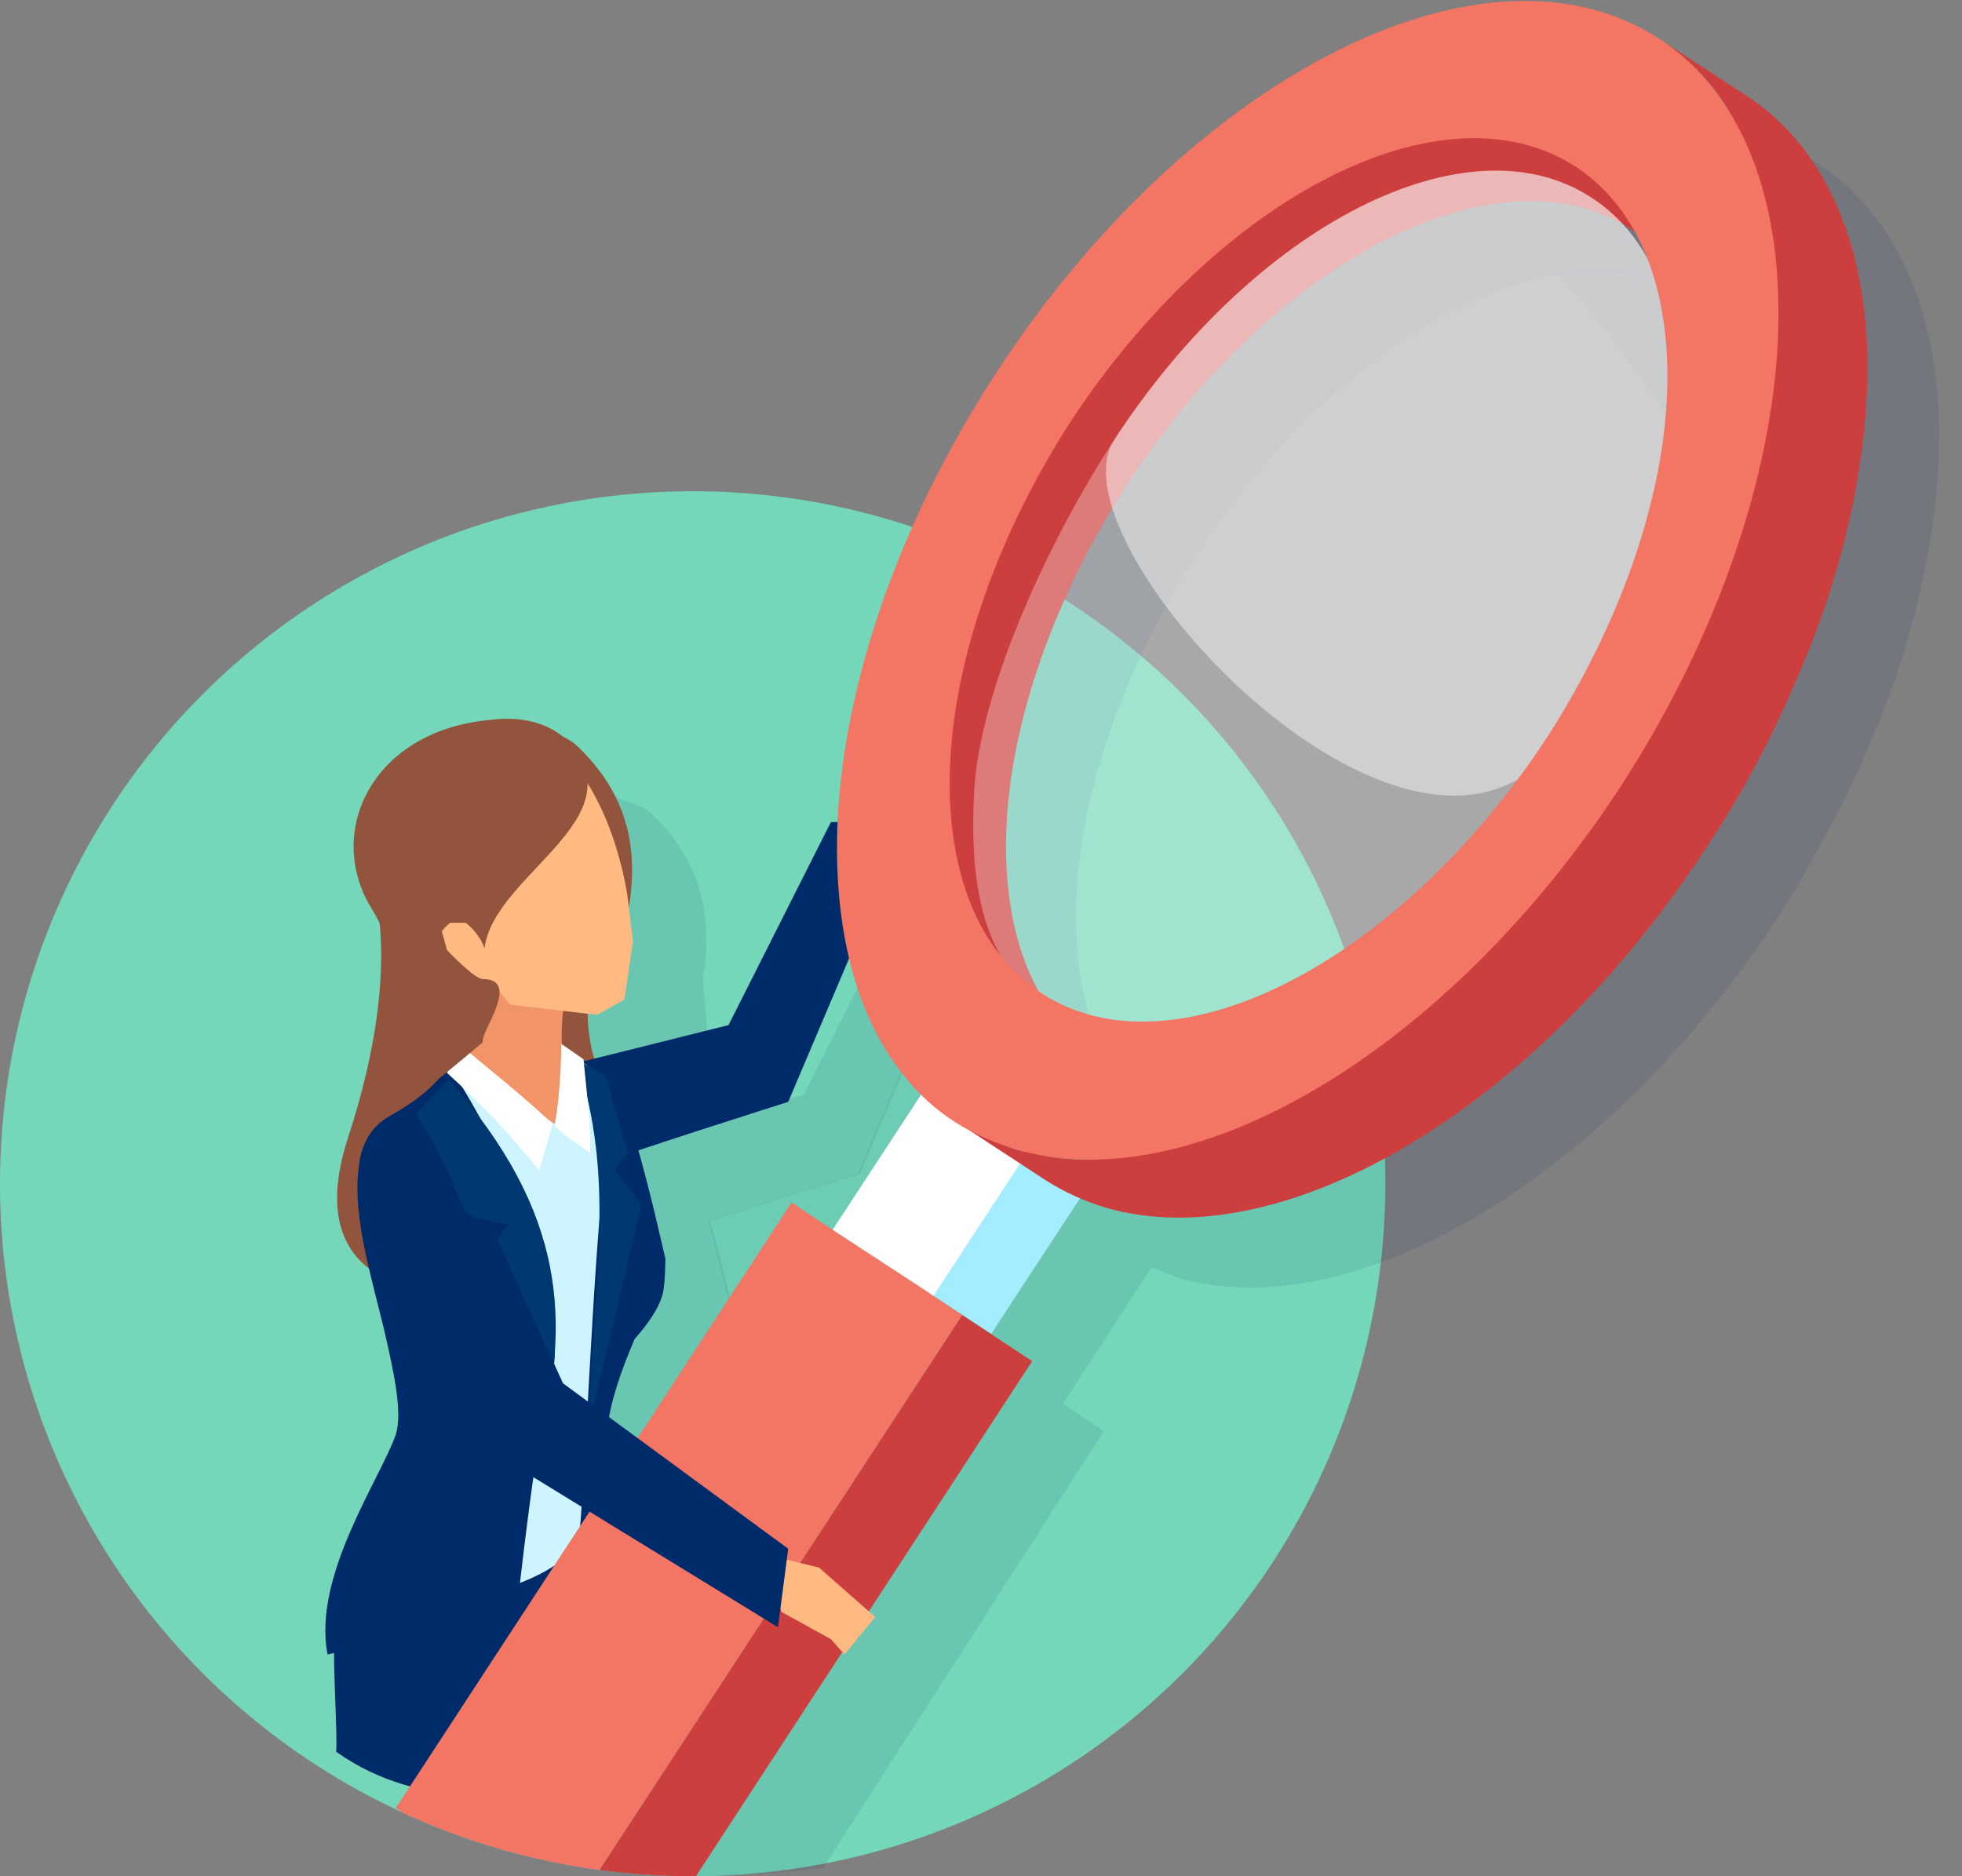 <?xml version="1.0" encoding="utf-8"?>
<!-- Generator: Adobe Illustrator 26.0.0, SVG Export Plug-In . SVG Version: 6.00 Build 0)  -->
<svg version="1.1" id="レイヤー_1" xmlns="http://www.w3.org/2000/svg" xmlns:xlink="http://www.w3.org/1999/xlink" x="0px"
	 y="0px" width="115px" height="110px" viewBox="0 0 115 110" style="enable-background:new 0 0 115 110;" xml:space="preserve">
<rect x="0" y="0" width="115" height="110" fill="#808080" stroke="none"/>
<style type="text/css">
	.st0{fill:none;}
	.st1{fill:#74D7B9;}
	.st2{clip-path:url(#SVGID_00000096777971266836304330000008586926098364319362_);}
	.st3{opacity:0.1;}
	.st4{fill:#002B6A;}
	.st5{opacity:0.45;fill:#002B6A;enable-background:new    ;}
	.st6{opacity:0.1;fill-rule:evenodd;clip-rule:evenodd;fill:#002B6A;enable-background:new    ;}
	.st7{fill-rule:evenodd;clip-rule:evenodd;fill:#92543D;}
	.st8{fill-rule:evenodd;clip-rule:evenodd;fill:#F19569;}
	.st9{fill-rule:evenodd;clip-rule:evenodd;fill:#002B6A;}
	.st10{fill-rule:evenodd;clip-rule:evenodd;fill:#CDF4FF;}
	.st11{fill-rule:evenodd;clip-rule:evenodd;fill:#003972;}
	.st12{fill-rule:evenodd;clip-rule:evenodd;fill:#FFFFFF;}
	.st13{fill-rule:evenodd;clip-rule:evenodd;fill:#FFB981;}
	.st14{enable-background:new    ;}
	.st15{fill:#A4ECFF;}
	.st16{fill:#FFFFFF;}
	.st17{fill:#CD3E3E;}
	.st18{opacity:0.32;fill:#FFFFFF;enable-background:new    ;}
	.st19{opacity:0.45;fill:#FFFFFF;enable-background:new    ;}
	.st20{fill:#F37564;}
</style>
<rect class="st0" width="115" height="110"/>
<g>
	<circle class="st1" cx="40.6" cy="69.4" r="40.6"/>
	<g>
		<g>
			<defs>
				<path id="SVGID_1_" d="M0,69.4C0,91.8,18.2,110,40.6,110S140,91.8,140,69.4s11.2-88.6-99.4-88.6C18.2-19.1,0,47,0,69.4z"/>
			</defs>
			<clipPath id="SVGID_00000000940924016096053200000000993968771848529588_">
				<use xlink:href="#SVGID_1_"  style="overflow:visible;"/>
			</clipPath>
			<g style="clip-path:url(#SVGID_00000000940924016096053200000000993968771848529588_);">
				<g>
					<g class="st3">
						<path class="st4" d="M101.7,27.5c0.2-3.9-0.4-7.3-2-10c-2.4-1.6-5.3-2-8.5-1.5c4.1,4.4,7.5,9.5,10,15
							C101.5,29.9,101.7,28.6,101.7,27.5z"/>
						<path class="st5" d="M23.4,101.1l0.1,0.1v-0.1H23.4z"/>
						<path class="st5" d="M23.2,101.1h0.2C23.3,101.1,23.3,101,23.2,101.1L23.2,101.1z"/>
						<path class="st5" d="M52.9,76.2l-2.5-1.6l-9,13.8l-1.6-1.2c0.3-1.5,0.8-2.9,1.5-4.5c0.8-0.9,1.4-1.8,1.6-2.5
							c0.2-0.5,0.2-2.2,0.2-2.2s-0.8-3.8-1.6-6.4c4-1.3,8.8-2.8,8.8-2.8l3.5-8.3c0.7,2.6,1.8,5,3.3,6.8c0.3,0.3,0.6,0.6,0.9,1
							L52.9,76.2z"/>
						<path class="st5" d="M52.9,76.2l-2.5-1.6l-9,13.8l-1.6-1.2c0.3-1.5,0.8-2.9,1.5-4.5c0.8-0.9,1.4-1.8,1.6-2.5
							c0.2-0.5,0.2-2.2,0.2-2.2s-0.8-3.8-1.6-6.4c4-1.3,8.8-2.8,8.8-2.8l3.5-8.3c0.7,2.6,1.8,5,3.3,6.8c0.3,0.3,0.6,0.6,0.9,1
							L52.9,76.2z"/>
					</g>
					<g>
						<path class="st6" d="M101.4,6.4L101.4,6.4L101.4,6.4z"/>
						<path class="st6" d="M23.2,100.9c0.1,0.1,0.2,0.1,0.3,0.1h0.1v0.1c7.4,4.3,10.8,15.4,19.9,15.8l21.2-33l-2.4-1.6l5.2-8
							c0.5,0.2,1,0.4,1.5,0.6c10.3,3,25.2-5.7,35.4-21.4c0.6-0.9,1.2-1.9,1.7-2.9l0,0l0,0l0,0l0,0c1.2-2.1,2.3-4.2,3.2-6.3
							c2.6-5.8,4-11.6,4.3-16.8c0.2-3.2-0.1-6.2-0.8-8.8c-1.1-3.9-3.1-7-6.1-9l-5.2-3.4l0,0l0,0c-5.3-3.5-12.6-2.7-20,1.3l0,0l0,0
							l0,0l0,0C74.8,11.3,68,17.6,62.6,26c-5.7,8.8-8.8,18.1-9.2,26c0,0.1,0,0.2,0,0.3h-0.3l-6,11.9l-7.9,2
							c-0.2-0.7-0.3-1.4-0.4-2.3l1.3-0.3l1.4-2.7l-0.3-3.5c0.7-4.1-0.4-7.1-2.9-9.6c-0.4-0.4-1-0.7-1.6-0.8
							c-1.2-0.7-2.6-0.8-3.7-0.6c-6.9,0.7-9.7,6.7-7,11.1c0.3,0.5,0.5,0.9,0.7,1.4c0.1,2.5-0.1,6.4-1.9,11.9c-1.3,4-0.4,6.3,1.2,7.6
							c0.3,1.2,0.6,2.5,0.9,3.6c0.6,2.6,1.1,4.9,0.7,6.2C26.3,90.8,22.4,96.4,23.2,100.9z M63.1,52.4c0.3-6,2.7-13.1,7-19.8
							c6-9.2,14.2-15.3,21.2-16.5l0,0c3.2-0.5,6.1-0.1,8.5,1.5c1.5,2.6,2.2,6.1,2,10c-0.1,1.2-0.2,2.4-0.4,3.6
							c-0.9,5.2-3.1,10.8-6.6,16.2c-8.7,13.4-22,20.1-29.7,15C63.5,59.7,62.9,56.2,63.1,52.4z M39.9,87.2c0.3-1.5,0.8-2.9,1.5-4.5
							c0.8-0.9,1.4-1.8,1.6-2.5c0.2-0.5,0.2-2.2,0.2-2.2s-0.8-3.8-1.6-6.4c4-1.3,8.8-2.8,8.8-2.8l3.5-8.3c0.7,2.6,1.8,5,3.3,6.8
							c0.3,0.3,0.6,0.6,0.9,1l-5.2,8l-2.5-1.6l-9,13.8L39.9,87.2z"/>
					</g>
					<g>
						<path class="st7" d="M24.3,48.7l-2.6,2.8c0,0,2.1,4.8-1.3,15.2s7.8,9.3,8.1,8.6c0.3-0.7,7.8-10.2,7.8-10.2s-3.4-4.1-1-10
							C37.7,49.4,24.3,48.7,24.3,48.7z"/>
						<polygon class="st8" points="49.2,48.3 50.1,45.7 52.5,41.1 55.2,43.3 54.6,45.6 52.5,48.2 						"/>
						<path class="st9" d="M28.9,67c0,0-0.5,1.1-0.4,1.1s1.3,2.1,4.7,0.8c3.5-1.3,13-4.3,13-4.3l7-16.5l-4.5,0.1l-6,11.9l-9.6,2.4
							L28.9,67z"/>
						<path class="st9" d="M34.8,86.5c-3,2.9-7.9,3-11.8,0.8c-0.1,1-0.5,1.8-1,2.7c-0.8,1.4-2.1,4.9-2.4,6.6
							c-0.1,0.6,0.2,5.5,0.1,6.1c5.2,3.7,10.8,2.2,17.1,4c1-9.9,0.5-11.7-0.3-14.8C35.8,89.6,34.6,87.6,34.8,86.5z"/>
						<path class="st7" d="M28.1,43.3c2.7-0.7,4.7-0.6,5.8,0.5c3.5,3.4,4.3,7.8,1.3,14.7c-2.2,0-2.7,1.8-9.2-6.4L28.1,43.3z"/>
						<path class="st8" d="M27.4,55.2c0.1,1.2,1,4-0.4,6.9l6.3,4.6l-0.1-3c-0.4-2.6-0.4-4.1,0.2-6.4L27.4,55.2z"/>
						<path class="st10" d="M27,62.1c-1.1,2.1-1.8,2.5-3.8,3.5c-3.5,1.8-1.8,8.1-0.4,12.4c0.8,2.4,0.9,4.3,0.8,5.7
							c-0.1,1-0.1,1.8-0.6,2.6c-6.2,10.6-0.9,9.2,4.6,7.5c4.1-1.3,6.9-2.3,7.2-6c0.2-4.2,0.1-5.7,1.6-9.2c1.3-1.6,2.2-3.4,2.2-4.8
							c0-2-1-4.5-1.8-7.1c-0.5-1.5-0.8-2.4-1.4-3.3c-0.4-0.6-1.5-1.4-2.5-1.8c0,0.9,0,3.3-0.4,4.3C31.8,65.3,28.5,63.5,27,62.1z"/>
						<path class="st9" d="M36.1,89.9c-1.2-4.7-0.6-7.4,1.1-11.4c0.8-0.9,1.4-1.8,1.6-2.5c0.2-0.5,0.2-2.2,0.2-2.2s-1-4.5-1.8-7.1
							c-0.5-1.5-0.5-2.2-1.2-3.1c-0.3-0.4-0.9-0.7-1.7-1.1c-0.1,0,1.3,3.4,0.9,8.2c-0.7,8.2-1,19.2-1.5,21.3L36.1,89.9z"/>
						<path class="st9" d="M26.3,62.5c-0.9,1.3-2,2.1-3.4,2.9c-1.3,0.7-1.8,1.9-1.9,3.3c-0.3,2.7,0.8,6.3,1.5,9.2
							c0.6,2.6,1.1,4.9,0.7,6.2c-0.9,2.6-4.9,8.3-4,12.9l11.1-2.6c0,0,1.2-11.3,2.1-13.8C33.4,74.5,28.1,65.1,26.3,62.5z"/>
						<path class="st11" d="M33.8,62.1l1.7,1l1.3,4.5l-0.8,1l1.6,2l-3.1,13.1C34.8,74.7,36.1,69.2,33.8,62.1z"/>
						<path class="st12" d="M26.9,61.2c1.9,1.6,3.7,3,5.5,4.7l-0.8,2.7c-1.9-2.3-3.2-3.7-5.4-5.7L26.9,61.2z"/>
						<path class="st12" d="M32.9,61.2c0-0.1,0,2.8-0.4,4.8c0.6,0.6,1.4,1.1,2.1,1.6c0-2.1-0.2-3.4-0.4-5.5L32.9,61.2z"/>
						<path class="st11" d="M26.3,63.3c6.9,7.8,7.2,14.2,5.2,21.7c1-6.7-0.8-8.5-2.7-11.9l1-1.3l-2.4-0.5c-1-2-0.8-2.4-3-6
							L26.3,63.3z"/>
						<path class="st13" d="M32.6,43.7c3.5,3.1,4.2,9,4.2,9l0.3,2.5l-0.5,3.4L35,59.5l-5.1-0.6L29,57.8c0,0-2.5-0.1-2.7-0.6
							l-3.9-7.6L32.6,43.7z"/>
						<path class="st7" d="M28.4,55.6c-0.3-0.9-1.1-1.5-1.1-1.5h-0.9c-0.3,0.2-0.5,0.5-0.5,0.5l0.3,1.1c0,0,1.6,1.7,2.1,1.7
							c2.3,0-0.2,3.2,0,3.7c-10.5,8.9-1.6,0.2-6.5-7.8c-2.8-4.5,0-10.5,7-11.1c1.5-0.2,3.8,0,5.1,2C36.5,48.4,28.9,51.5,28.4,55.6z"
							/>
					</g>
					<g class="st14">
						<polygon class="st15" points="54,75.5 58.1,78.2 63.6,69.8 59.4,67.1 						"/>
						<path class="st16" d="M59.8,68.2c-1.4-1.4-2.3-1.8-3.2-2.4s-1.7-1.3-2.3-2.1l-5.5,8.4l5.5,4.5L59.8,68.2z"/>
						<path class="st17" d="M107.5,23.7c-0.4,7.9-3.5,17.2-9.2,26c-10.1,15.6-24.7,21-35,18c-1.3-0.4-2.2,0.6-3.3-0.2
							c-1.1-0.7-2.7-1.8-3.5-2.9c-3-3.6-4.3-6.9-4-13.1c0.4-7.9,3.5-17.2,9.2-26C73,8.1,90.5-0.8,100.6,5.9
							C105.7,9.2,107.9,15.8,107.5,23.7z M66,28.5c-4.3,6.7-6.7,13.8-7,19.8s1.4,11,5.3,13.6c7.7,5.1,21-1.7,29.7-15
							c4.3-6.7,6.7-13.8,7-19.8s-1.4-11-5.3-13.6C88,8.4,74.7,15.1,66,28.5L66,28.5z"/>
						<path class="st18" d="M98.3,24.4c0.3-5.7-1.3-10.4-5-12.8c-7.3-4.8-19.8,1.6-28,14.2c-4.1,6.3-7.9,14.9-8.2,20.6
							s0.6,10.1,4.2,12.5c7.3,4.8,22.2-3.1,30.4-15.7C95.7,36.7,98,30.1,98.3,24.4z"/>
						<path class="st19" d="M98.3,24.4c0.3-5.7-1.3-10.4-5-12.8c-7.3-4.8-19.8,1.6-28,14.2C61.3,32,83.5,55.6,91.7,43
							C95.8,36.7,98,30.1,98.3,24.4z"/>
						<polygon class="st20" points="56.4,77.1 54,75.5 48.8,72.1 46.4,70.5 23.2,106 33.2,112.6 						"/>
						<polygon class="st17" points="33.2,112.6 37.4,115.2 60.5,79.8 56.4,77.1 						"/>
						<path class="st17" d="M100.2,49.4c2-3,3.6-6.1,4.9-9.1c2.6-5.8,4-11.6,4.3-16.8c0.2-3.2-0.1-6.2-0.8-8.8l0,0
							c-1.1-3.9-3.1-7-6.1-9l-5.2-3.4c3,2,5.1,5.1,6.1,9l0,0c0.7,2.6,1,5.6,0.8,8.8c-0.3,5.2-1.7,11-4.3,16.8C98.6,40,96.9,43,95,46
							C84.8,61.7,69.9,70.4,59.6,67.4c-1.2-0.4-2.4-0.9-3.5-1.6l5.2,3.4c1.1,0.7,2.2,1.2,3.5,1.6C75.1,73.8,90.1,65.1,100.2,49.4z"
							/>
						<path class="st20" d="M104.2,20.1c-0.4,7.9-3.5,17.2-9.2,26C84.8,61.7,69.9,70.4,59.6,67.4c-1.3-0.4-2.5-0.9-3.6-1.6
							s-2.1-1.6-2.9-2.6c-3-3.6-4.3-9-4-15.2c0.4-7.9,3.5-17.2,9.2-26C69.7,4.4,87.1-4.4,97.3,2.3C102.3,5.6,104.6,12.1,104.2,20.1z
							 M62.7,24.8c-4.3,6.7-6.7,13.8-7,19.8s1.4,11,5.3,13.6c7.7,5.1,21-1.7,29.7-15c4.3-6.7,6.7-13.8,7-19.8s-1.4-11-5.3-13.6
							C84.6,4.7,71.4,11.5,62.7,24.8L62.7,24.8z"/>
						<polygon class="st13" points="44.7,91.1 48,91.9 51.3,94.8 49.5,97 48.7,96.1 45.8,94.5 						"/>
						<path class="st9" d="M23.8,68.8c0,0-1.2-0.3-1.2-0.2c0,0.1-1.1,1.2,0.8,4.4c1.9,3.2,5.9,12.4,5.9,12.4l16.3,10l0.6-4.6
							L33,81.1l-4.1-9L23.8,68.8z"/>
					</g>
				</g>
			</g>
		</g>
	</g>
</g>
</svg>
